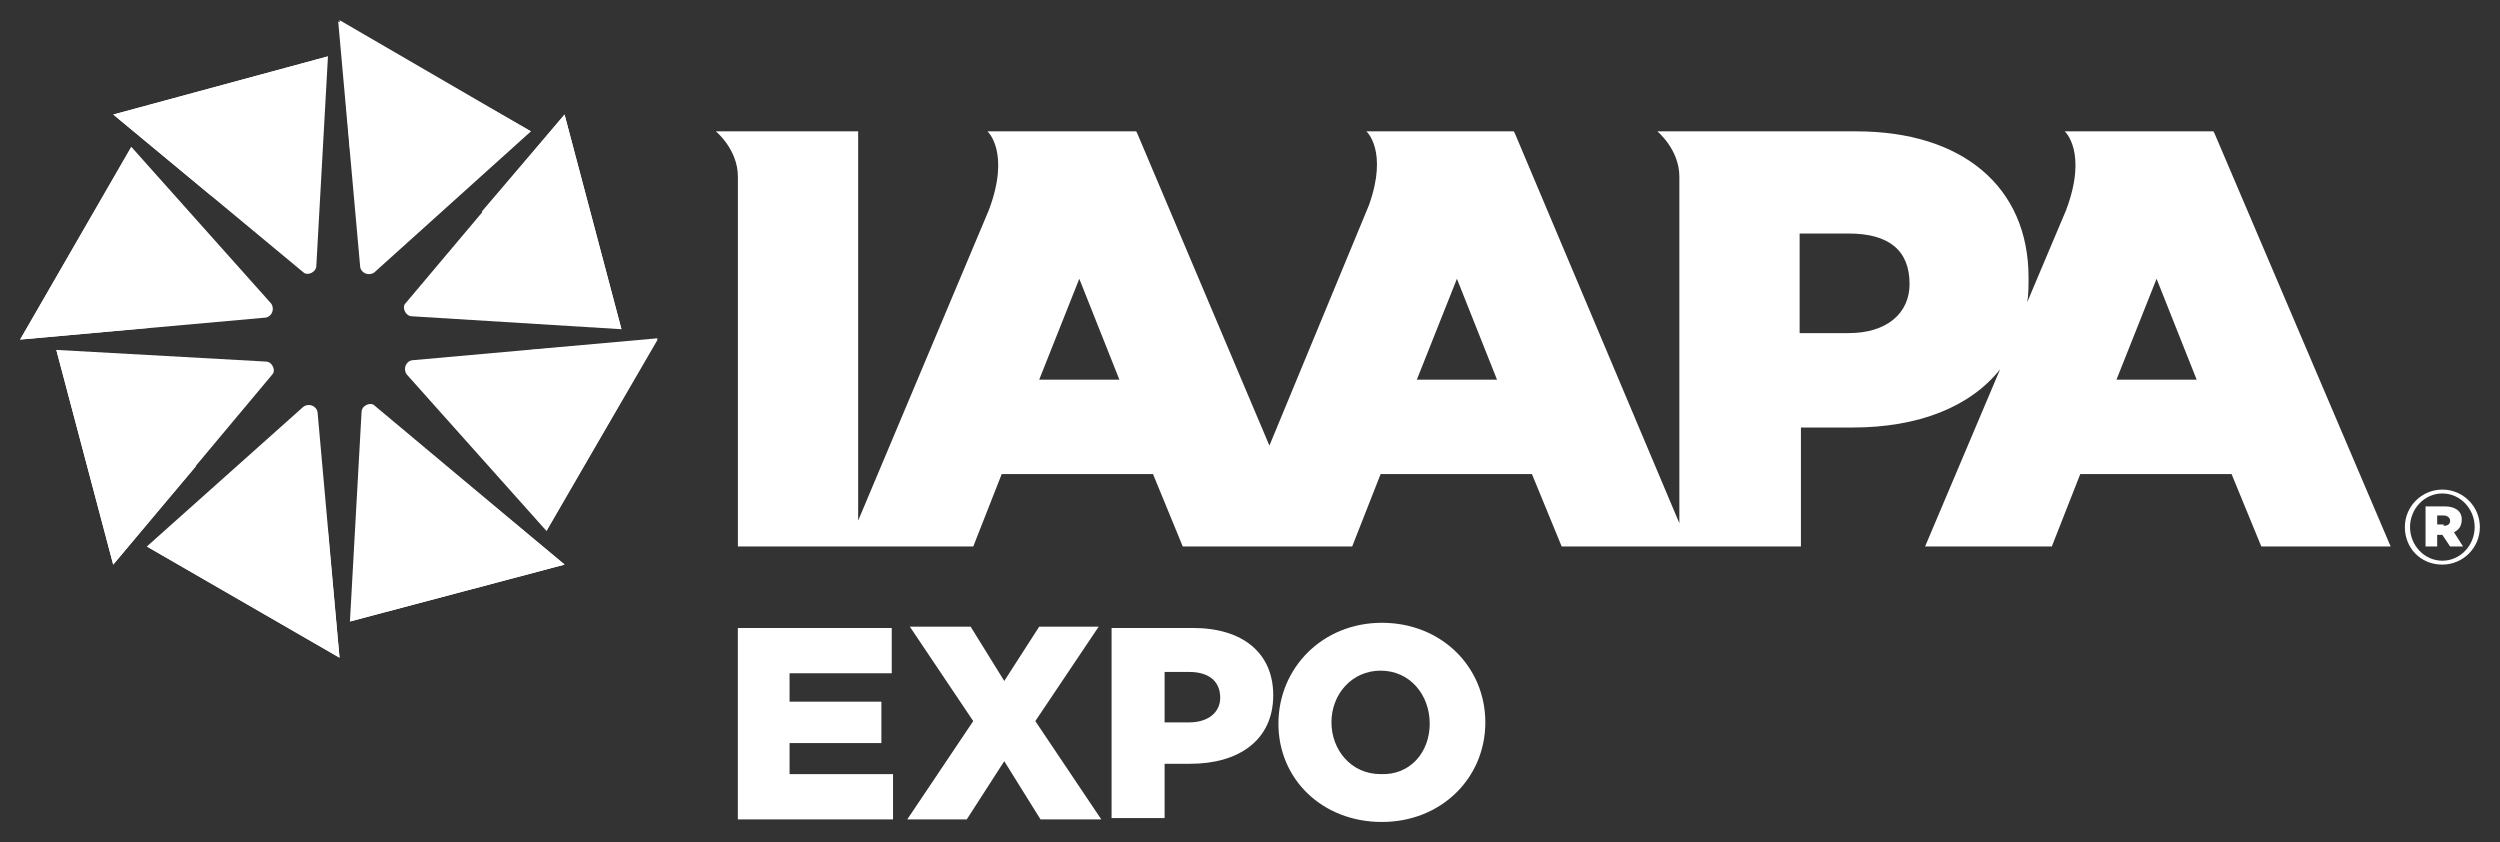 <?xml version="1.0" encoding="UTF-8"?> <svg xmlns="http://www.w3.org/2000/svg" viewBox="5399.97 4679.795 111.751 37.641"><rect x="5399.97" y="4679.795" width="111.751" height="37.641" fill="#333333" stroke="none"/><path fill="white" stroke="none" fill-opacity="1" stroke-width="0.9" stroke-opacity="1" fill-rule="evenodd" id="tSvg241ed5bc0f" d="M 5498.971 4685.783 C 5498.952 4685.744 5498.932 4685.705 5498.913 4685.667 C 5497.217 4685.667 5495.522 4685.667 5493.826 4685.667 C 5493.306 4685.667 5492.785 4685.667 5492.265 4685.667 C 5492.265 4685.667 5493.306 4686.592 5492.323 4689.193 C 5491.745 4690.561 5491.167 4691.93 5490.589 4693.298 C 5490.647 4692.951 5490.647 4692.604 5490.647 4692.199 C 5490.647 4688.153 5487.698 4685.667 5482.958 4685.667 C 5480.318 4685.667 5477.678 4685.667 5475.038 4685.667 C 5474.711 4685.667 5474.383 4685.667 5474.056 4685.667 C 5474.056 4685.667 5475.038 4686.476 5475.038 4687.69 C 5475.038 4692.854 5475.038 4698.019 5475.038 4703.183 C 5472.591 4697.383 5470.144 4691.583 5467.697 4685.783 C 5467.677 4685.744 5467.658 4685.705 5467.639 4685.667 C 5465.943 4685.667 5464.247 4685.667 5462.552 4685.667 C 5462.051 4685.667 5461.55 4685.667 5461.049 4685.667 C 5461.049 4685.667 5462.031 4686.534 5461.164 4688.962 C 5459.681 4692.546 5458.197 4696.13 5456.713 4699.714 C 5454.748 4695.07 5452.782 4690.426 5450.817 4685.783 C 5450.797 4685.744 5450.778 4685.705 5450.759 4685.667 C 5449.063 4685.667 5447.367 4685.667 5445.672 4685.667 C 5445.151 4685.667 5444.631 4685.667 5444.111 4685.667 C 5444.111 4685.667 5445.151 4686.592 5444.169 4689.193 C 5442.222 4693.818 5440.276 4698.443 5438.33 4703.067 C 5438.33 4697.267 5438.33 4691.467 5438.33 4685.667 C 5436.21 4685.667 5434.091 4685.667 5431.971 4685.667 C 5431.971 4685.667 5432.954 4686.476 5432.954 4687.69 C 5432.954 4693.201 5432.954 4698.712 5432.954 4704.223 C 5434.592 4704.223 5436.23 4704.223 5437.868 4704.223 C 5438.022 4704.223 5438.176 4704.223 5438.33 4704.223 C 5440.045 4704.223 5441.76 4704.223 5443.475 4704.223 C 5443.899 4703.144 5444.323 4702.065 5444.747 4700.986 C 5447.001 4700.986 5449.256 4700.986 5451.51 4700.986 C 5451.954 4702.065 5452.397 4703.144 5452.84 4704.223 C 5453.476 4704.223 5454.112 4704.223 5454.748 4704.223 C 5456.019 4704.223 5457.291 4704.223 5458.563 4704.223 C 5459.18 4704.223 5459.796 4704.223 5460.413 4704.223 C 5460.837 4703.144 5461.261 4702.065 5461.685 4700.986 C 5463.939 4700.986 5466.194 4700.986 5468.448 4700.986 C 5468.891 4702.065 5469.335 4703.144 5469.778 4704.223 C 5471.551 4704.223 5473.323 4704.223 5475.096 4704.223 C 5475.25 4704.223 5475.404 4704.223 5475.559 4704.223 C 5477.196 4704.223 5478.834 4704.223 5480.472 4704.223 C 5480.472 4702.451 5480.472 4700.678 5480.472 4698.905 C 5481.243 4698.905 5482.014 4698.905 5482.785 4698.905 C 5485.733 4698.905 5488.045 4697.98 5489.375 4696.304 C 5488.257 4698.944 5487.139 4701.583 5486.022 4704.223 C 5487.91 4704.223 5489.799 4704.223 5491.687 4704.223 C 5492.111 4703.144 5492.535 4702.065 5492.959 4700.986 C 5495.213 4700.986 5497.468 4700.986 5499.722 4700.986 C 5500.165 4702.065 5500.609 4703.144 5501.052 4704.223 C 5502.979 4704.223 5504.906 4704.223 5506.833 4704.223C 5504.212 4698.076 5501.591 4691.929 5498.971 4685.783Z M 5446.423 4696.766 C 5447.021 4695.263 5447.618 4693.76 5448.215 4692.257 C 5448.813 4693.76 5449.41 4695.263 5450.007 4696.766C 5448.813 4696.766 5447.618 4696.766 5446.423 4696.766Z M 5463.303 4696.766 C 5463.901 4695.263 5464.498 4693.76 5465.095 4692.257 C 5465.693 4693.76 5466.29 4695.263 5466.887 4696.766C 5465.693 4696.766 5464.498 4696.766 5463.303 4696.766Z M 5485.328 4692.488 C 5485.328 4693.818 5484.288 4694.685 5482.611 4694.685 C 5481.879 4694.685 5481.147 4694.685 5480.414 4694.685 C 5480.414 4693.201 5480.414 4691.718 5480.414 4690.234 C 5481.147 4690.234 5481.879 4690.234 5482.611 4690.234C 5484.403 4690.234 5485.328 4690.985 5485.328 4692.488Z M 5494.577 4696.766 C 5495.175 4695.263 5495.772 4693.76 5496.37 4692.257 C 5496.967 4693.76 5497.564 4695.263 5498.162 4696.766C 5496.967 4696.766 5495.772 4696.766 5494.577 4696.766Z" stroke-linecap="butt"></path><path fill="white" stroke="none" fill-opacity="1" stroke-width="0.9" stroke-opacity="1" fill-rule="evenodd" id="tSvgcf78123b76" d="M 5423.702 4685.667 C 5421.37 4687.767 5419.039 4689.867 5416.707 4691.968 C 5416.476 4692.141 5416.129 4692.025 5416.071 4691.736 C 5415.743 4688.075 5415.416 4684.414 5415.088 4680.753C 5417.959 4682.391 5420.831 4684.029 5423.702 4685.667Z" stroke-linecap="butt"></path><path fill="white" stroke="none" fill-opacity="1" stroke-width="0.9" stroke-opacity="1" fill-rule="evenodd" id="tSvg4052bc201a" d="M 5423.703 4685.667 C 5421.005 4685.917 5418.307 4686.168 5415.609 4686.418 C 5415.455 4684.511 5415.301 4682.603 5415.147 4680.695C 5417.999 4682.352 5420.851 4684.01 5423.703 4685.667Z" stroke-linecap="butt"></path><path fill="white" stroke="none" fill-opacity="1" stroke-width="0.9" stroke-opacity="1" fill-rule="evenodd" id="tSvgf854f8c053" d="M 5414.63 4682.314 C 5414.456 4685.436 5414.283 4688.557 5414.11 4691.679 C 5414.11 4691.968 5413.705 4692.141 5413.531 4691.968 C 5410.699 4689.617 5407.866 4687.266 5405.034 4684.915C 5408.232 4684.048 5411.431 4683.181 5414.63 4682.314Z" stroke-linecap="butt"></path><path fill="white" stroke="none" fill-opacity="1" stroke-width="0.9" stroke-opacity="1" fill-rule="evenodd" id="tSvg108e86f98b3" d="M 5414.63 4682.314 C 5412.896 4684.395 5411.161 4686.476 5409.427 4688.557 C 5407.963 4687.343 5406.498 4686.129 5405.034 4684.915C 5408.232 4684.048 5411.431 4683.181 5414.63 4682.314Z" stroke-linecap="butt"></path><path fill="white" stroke="none" fill-opacity="1" stroke-width="0.9" stroke-opacity="1" fill-rule="evenodd" id="tSvgb20523013a" d="M 5405.841 4686.36 C 5407.922 4688.692 5410.003 4691.023 5412.084 4693.355 C 5412.258 4693.586 5412.142 4693.933 5411.853 4693.991 C 5408.192 4694.319 5404.531 4694.646 5400.87 4694.974C 5402.527 4692.103 5404.184 4689.231 5405.841 4686.36Z" stroke-linecap="butt"></path><path fill="white" stroke="none" fill-opacity="1" stroke-width="0.9" stroke-opacity="1" fill-rule="evenodd" id="tSvg16fbe134bd4" d="M 5405.841 4686.36 C 5406.092 4689.058 5406.342 4691.756 5406.593 4694.453 C 5404.685 4694.627 5402.777 4694.8 5400.87 4694.974C 5402.527 4692.103 5404.184 4689.231 5405.841 4686.36Z" stroke-linecap="butt"></path><path fill="white" stroke="none" fill-opacity="1" stroke-width="0.9" stroke-opacity="1" fill-rule="evenodd" id="tSvg15f236b4e77" d="M 5402.487 4695.436 C 5405.608 4695.61 5408.73 4695.783 5411.852 4695.957 C 5412.141 4695.957 5412.314 4696.361 5412.141 4696.535 C 5409.771 4699.367 5407.4 4702.2 5405.03 4705.033C 5404.182 4701.834 5403.335 4698.635 5402.487 4695.436Z" stroke-linecap="butt"></path><path fill="white" stroke="none" fill-opacity="1" stroke-width="0.9" stroke-opacity="1" fill-rule="evenodd" id="tSvg102f15f3fa6" d="M 5402.487 4695.436 C 5404.568 4697.171 5406.649 4698.905 5408.73 4700.639 C 5407.497 4702.104 5406.264 4703.568 5405.03 4705.033C 5404.182 4701.834 5403.335 4698.635 5402.487 4695.436Z" stroke-linecap="butt"></path><path fill="white" stroke="none" fill-opacity="1" stroke-width="0.9" stroke-opacity="1" fill-rule="evenodd" id="tSvg6f7960e9ec" d="M 5406.534 4704.223 C 5408.865 4702.142 5411.197 4700.061 5413.528 4697.98 C 5413.76 4697.806 5414.106 4697.922 5414.164 4698.211 C 5414.492 4701.872 5414.819 4705.533 5415.147 4709.195C 5412.276 4707.537 5409.405 4705.88 5406.534 4704.223Z" stroke-linecap="butt"></path><path fill="white" stroke="none" fill-opacity="1" stroke-width="0.9" stroke-opacity="1" fill-rule="evenodd" id="tSvg70835baf89" d="M 5406.534 4704.223 C 5409.231 4703.992 5411.929 4703.76 5414.627 4703.529 C 5414.8 4705.418 5414.974 4707.306 5415.147 4709.194C 5412.276 4707.537 5409.405 4705.88 5406.534 4704.223Z" stroke-linecap="butt"></path><path fill="white" stroke="none" fill-opacity="1" stroke-width="0.9" stroke-opacity="1" fill-rule="evenodd" id="tSvg14abfff1c4c" d="M 5415.612 4707.576 C 5415.785 4704.454 5415.959 4701.332 5416.132 4698.211 C 5416.132 4697.922 5416.537 4697.748 5416.71 4697.922 C 5419.543 4700.292 5422.375 4702.662 5425.208 4705.032C 5422.009 4705.88 5418.81 4706.728 5415.612 4707.576Z" stroke-linecap="butt"></path><path fill="white" stroke="none" fill-opacity="1" stroke-width="0.9" stroke-opacity="1" fill-rule="evenodd" id="tSvgd4131b9d7a" d="M 5415.612 4707.576 C 5417.346 4705.514 5419.08 4703.452 5420.814 4701.39 C 5422.279 4702.604 5423.743 4703.818 5425.208 4705.032C 5422.009 4705.88 5418.81 4706.728 5415.612 4707.576Z" stroke-linecap="butt"></path><path fill="white" stroke="none" fill-opacity="1" stroke-width="0.9" stroke-opacity="1" fill-rule="evenodd" id="tSvg16400e65554" d="M 5424.397 4703.529 C 5422.316 4701.198 5420.235 4698.866 5418.154 4696.535 C 5417.981 4696.303 5418.096 4695.957 5418.385 4695.899 C 5422.047 4695.571 5425.708 4695.244 5429.369 4694.916C 5427.712 4697.787 5426.055 4700.658 5424.397 4703.529Z" stroke-linecap="butt"></path><path fill="white" stroke="none" fill-opacity="1" stroke-width="0.9" stroke-opacity="1" fill-rule="evenodd" id="tSvg3de021efe5" d="M 5424.395 4703.529 C 5424.164 4700.831 5423.933 4698.134 5423.702 4695.436 C 5425.59 4695.282 5427.478 4695.128 5429.367 4694.974C 5427.71 4697.825 5426.052 4700.677 5424.395 4703.529Z" stroke-linecap="butt"></path><path fill="white" stroke="none" fill-opacity="1" stroke-width="0.9" stroke-opacity="1" fill-rule="evenodd" id="tSvg96149fd4d" d="M 5427.749 4694.511 C 5424.627 4694.318 5421.506 4694.126 5418.384 4693.933 C 5418.095 4693.933 5417.922 4693.528 5418.095 4693.355 C 5420.465 4690.542 5422.835 4687.728 5425.205 4684.915C 5426.053 4688.114 5426.901 4691.312 5427.749 4694.511Z" stroke-linecap="butt"></path><path fill="white" stroke="none" fill-opacity="1" stroke-width="0.9" stroke-opacity="1" fill-rule="evenodd" id="tSvg780dbe453a" d="M 5427.75 4694.511 C 5425.668 4692.758 5423.587 4691.004 5421.506 4689.251 C 5422.739 4687.805 5423.973 4686.36 5425.206 4684.915C 5426.054 4688.114 5426.902 4691.312 5427.75 4694.511Z" stroke-linecap="butt"></path><path fill="white" stroke="none" fill-opacity="1" stroke-width="0.9" stroke-opacity="1" fill-rule="evenodd" id="tSvg6887787ba0" d="M 5432.952 4707.866 C 5435.245 4707.866 5437.538 4707.866 5439.831 4707.866 C 5439.831 4708.54 5439.831 4709.215 5439.831 4709.889 C 5438.308 4709.889 5436.786 4709.889 5435.264 4709.889 C 5435.264 4710.313 5435.264 4710.737 5435.264 4711.161 C 5436.632 4711.161 5438 4711.161 5439.368 4711.161 C 5439.368 4711.777 5439.368 4712.394 5439.368 4713.011 C 5438 4713.011 5436.632 4713.011 5435.264 4713.011 C 5435.264 4713.473 5435.264 4713.935 5435.264 4714.398 C 5436.805 4714.398 5438.347 4714.398 5439.889 4714.398 C 5439.889 4715.072 5439.889 4715.747 5439.889 4716.421 C 5437.576 4716.421 5435.264 4716.421 5432.952 4716.421C 5432.952 4713.569 5432.952 4710.718 5432.952 4707.866Z" stroke-linecap="butt"></path><path fill="white" stroke="none" fill-opacity="1" stroke-width="0.9" stroke-opacity="1" fill-rule="evenodd" id="tSvg38e53e62f2" d="M 5443.474 4712.028 C 5442.53 4710.621 5441.586 4709.214 5440.641 4707.808 C 5441.547 4707.808 5442.453 4707.808 5443.358 4707.808 C 5443.859 4708.617 5444.36 4709.426 5444.861 4710.235 C 5445.382 4709.426 5445.902 4708.617 5446.422 4707.808 C 5447.309 4707.808 5448.195 4707.808 5449.081 4707.808 C 5448.137 4709.214 5447.193 4710.621 5446.249 4712.028 C 5447.232 4713.492 5448.214 4714.956 5449.197 4716.421 C 5448.291 4716.421 5447.386 4716.421 5446.48 4716.421 C 5445.941 4715.554 5445.401 4714.687 5444.861 4713.82 C 5444.303 4714.687 5443.744 4715.554 5443.185 4716.421 C 5442.299 4716.421 5441.412 4716.421 5440.526 4716.421C 5441.509 4714.956 5442.491 4713.492 5443.474 4712.028Z" stroke-linecap="butt"></path><path fill="white" stroke="none" fill-opacity="1" stroke-width="0.9" stroke-opacity="1" fill-rule="evenodd" id="tSvg1221a437e44" d="M 5449.6 4707.866 C 5450.833 4707.866 5452.067 4707.866 5453.3 4707.866 C 5455.496 4707.866 5456.884 4708.964 5456.884 4710.872 C 5456.884 4712.895 5455.323 4713.936 5453.184 4713.936 C 5452.799 4713.936 5452.413 4713.936 5452.028 4713.936 C 5452.028 4714.745 5452.028 4715.554 5452.028 4716.363 C 5451.238 4716.363 5450.448 4716.363 5449.658 4716.363 C 5449.658 4713.531 5449.658 4710.698 5449.658 4707.866C 5449.639 4707.866 5449.619 4707.866 5449.6 4707.866Z M 5453.126 4712.086 C 5453.993 4712.086 5454.514 4711.623 5454.514 4710.987 C 5454.514 4710.236 5453.993 4709.831 5453.126 4709.831 C 5452.76 4709.831 5452.394 4709.831 5452.028 4709.831 C 5452.028 4710.583 5452.028 4711.334 5452.028 4712.086C 5452.394 4712.086 5452.76 4712.086 5453.126 4712.086Z" stroke-linecap="butt"></path><path fill="white" stroke="none" fill-opacity="1" stroke-width="0.9" stroke-opacity="1" fill-rule="evenodd" id="tSvg105b5cdac94" d="M 5457.116 4712.143 C 5457.116 4709.658 5459.081 4707.634 5461.74 4707.634 C 5464.399 4707.634 5466.365 4709.6 5466.365 4712.085 C 5466.365 4714.571 5464.399 4716.537 5461.74 4716.537C 5459.081 4716.537 5457.116 4714.629 5457.116 4712.143Z M 5463.879 4712.143 C 5463.879 4710.871 5463.012 4709.773 5461.682 4709.773 C 5460.411 4709.773 5459.486 4710.814 5459.486 4712.085 C 5459.486 4713.299 5460.353 4714.398 5461.682 4714.398C 5463.012 4714.456 5463.879 4713.415 5463.879 4712.143Z" stroke-linecap="butt"></path><path fill="white" stroke="none" fill-opacity="1" stroke-width="0.9" stroke-opacity="1" fill-rule="evenodd" id="tSvg625f7a33bc" d="M 5507.468 4703.356 C 5507.468 4702.431 5508.219 4701.68 5509.144 4701.68 C 5510.069 4701.68 5510.821 4702.431 5510.821 4703.356 C 5510.821 4704.281 5510.069 4705.033 5509.144 4705.033C 5508.161 4705.033 5507.468 4704.281 5507.468 4703.356Z M 5510.589 4703.356 C 5510.589 4702.547 5509.953 4701.853 5509.144 4701.853 C 5508.335 4701.853 5507.699 4702.547 5507.699 4703.356 C 5507.699 4704.165 5508.335 4704.859 5509.144 4704.859C 5509.953 4704.859 5510.589 4704.165 5510.589 4703.356Z M 5508.393 4702.431 C 5508.682 4702.431 5508.971 4702.431 5509.26 4702.431 C 5509.664 4702.431 5510.011 4702.605 5510.011 4703.009 C 5510.011 4703.298 5509.896 4703.472 5509.664 4703.587 C 5509.799 4703.799 5509.934 4704.011 5510.069 4704.223 C 5509.876 4704.223 5509.683 4704.223 5509.491 4704.223 C 5509.375 4704.05 5509.259 4703.876 5509.144 4703.703 C 5509.067 4703.703 5508.99 4703.703 5508.913 4703.703 C 5508.913 4703.876 5508.913 4704.05 5508.913 4704.223 C 5508.739 4704.223 5508.566 4704.223 5508.393 4704.223C 5508.393 4703.626 5508.393 4703.028 5508.393 4702.431Z M 5509.202 4703.298 C 5509.375 4703.298 5509.491 4703.24 5509.491 4703.067 C 5509.491 4702.951 5509.375 4702.836 5509.202 4702.836 C 5509.105 4702.836 5509.009 4702.836 5508.913 4702.836 C 5508.913 4702.971 5508.913 4703.106 5508.913 4703.24 C 5509.009 4703.24 5509.105 4703.24 5509.202 4703.24C 5509.202 4703.26 5509.202 4703.279 5509.202 4703.298Z" stroke-linecap="butt"></path><defs> </defs></svg> 